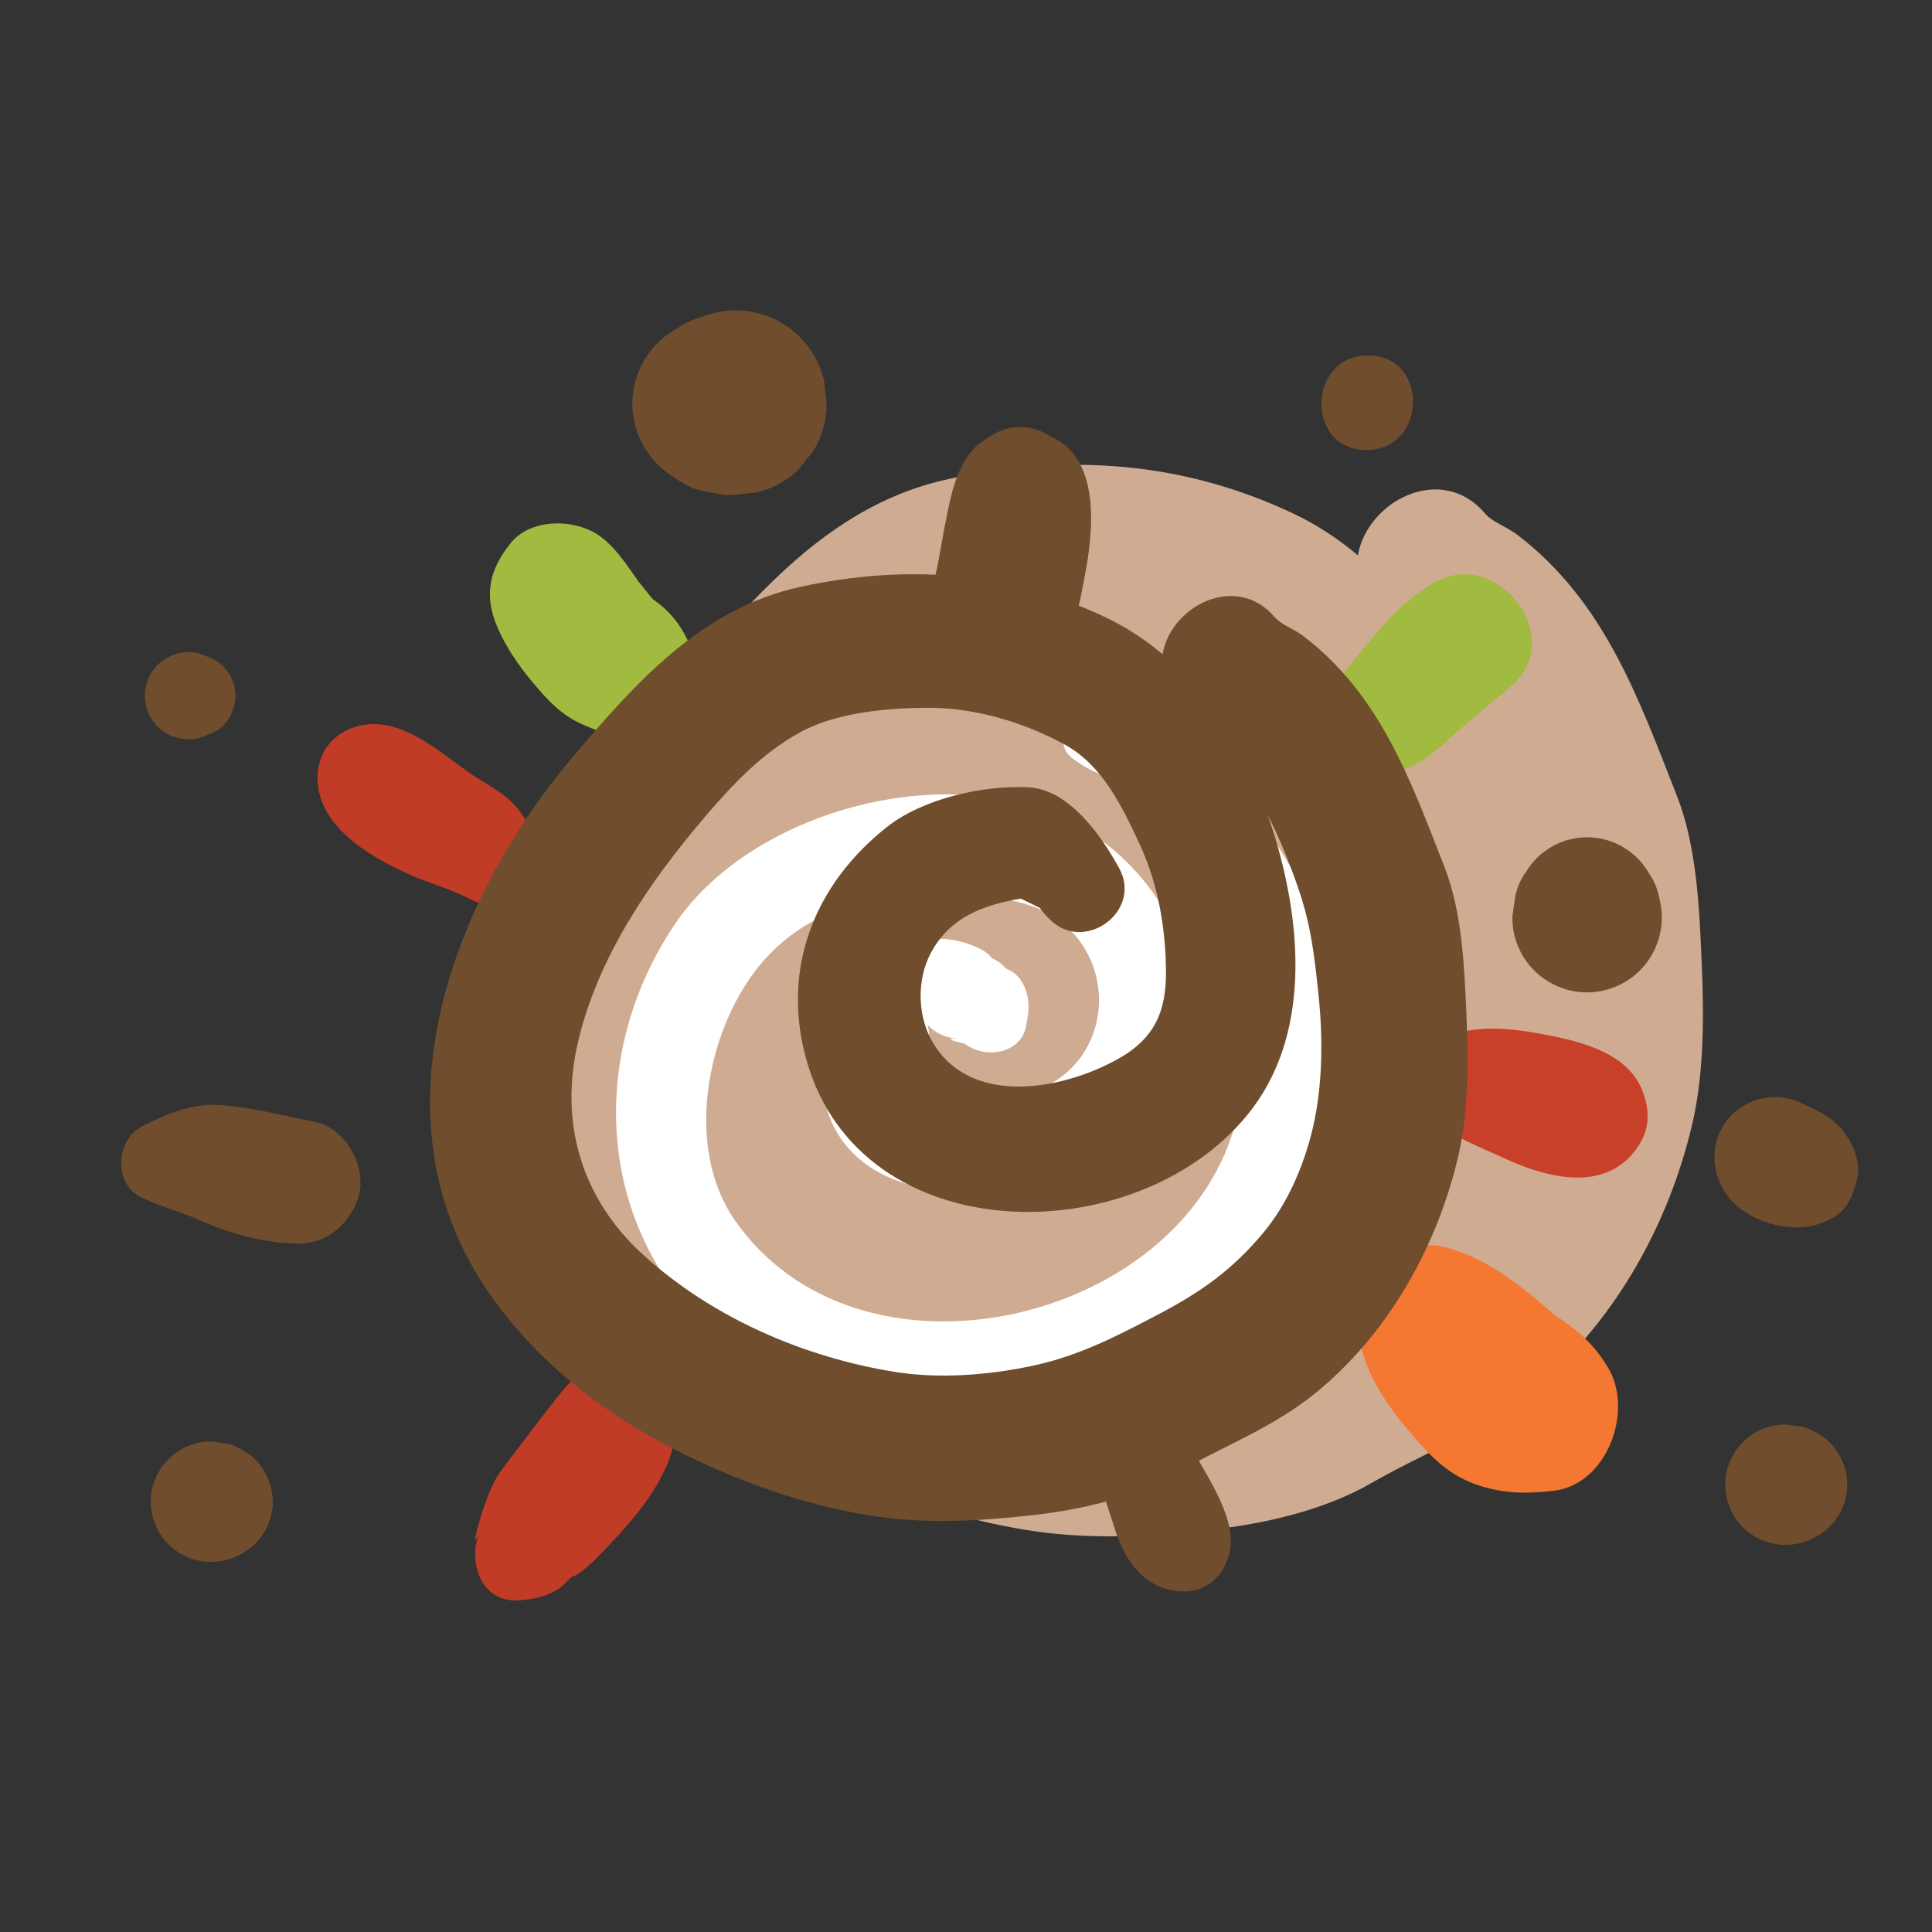 <?xml version="1.0" encoding="utf-8"?>
<!-- Generator: Adobe Illustrator 16.0.0, SVG Export Plug-In . SVG Version: 6.00 Build 0)  -->
<!DOCTYPE svg PUBLIC "-//W3C//DTD SVG 1.1//EN" "http://www.w3.org/Graphics/SVG/1.1/DTD/svg11.dtd">
<svg version="1.1" id="Calque_1" xmlns:x="http://ns.adobe.com/Extensibility/1.0/" xmlns:i="http://ns.adobe.com/AdobeIllustrator/10.0/" xmlns:graph="http://ns.adobe.com/Graphs/1.0/"
	 xmlns="http://www.w3.org/2000/svg" xmlns:xlink="http://www.w3.org/1999/xlink" x="0px" y="0px" width="32px" height="32px"
	 viewBox="0 0 32 32" enable-background="new 0 0 32 32" xml:space="preserve">
<rect x="0" y="0" width="32" height="32" fill="#333333" stroke="none"/>
<g>
	<g>
		<path fill="#CFAC91" d="M28.186,15.95c-0.039-0.893-0.08-1.92-0.406-2.755c-0.641-1.631-1.201-3.23-2.646-4.335
			c-0.188-0.144-0.416-0.211-0.541-0.359c-0.723-0.845-1.949-0.2-2.102,0.697c-0.326-0.275-0.688-0.513-1.088-0.701
			c-1.834-0.861-3.727-0.986-5.69-0.563c-1.862,0.401-3.099,1.8-4.274,3.187c-2.296,2.711-3.793,6.764-1.627,9.974
			c1.124,1.664,2.778,2.756,4.615,3.509c0.816,0.333,1.65,0.582,2.521,0.729c1.048,0.178,2.058,0.119,3.11,0.004
			c0.889-0.098,1.869-0.321,2.65-0.769c0.877-0.504,1.83-0.859,2.625-1.502c1.377-1.109,2.307-2.76,2.701-4.471
			C28.227,17.758,28.223,16.802,28.186,15.95z"/>
	</g>
</g>
<g>
	<g>
		<path fill="#FFFFFF" d="M20.869,13.553c-0.732-1.1-1.789-0.934-2.799-1.547c-0.359-0.217-0.631,0.299-0.322,0.542
			c0.348,0.274,0.736,0.377,1.156,0.51c0.805,0.255,1.303,1.27,1.688,1.943c0.379,0.662,0.629,1.468,0.367,2.214
			c-0.064,0.187-0.074,0.463-0.098,0.661c-0.035,0.302-0.33,0.49-0.41,0.772c-0.928,3.294-6.229,4.521-8.282,1.56
			c-0.833-1.201-0.476-3.104,0.386-4.186c1.031-1.291,2.834-1.415,4.297-1.084c1.765,0.399,1.808,2.775,0.083,3.198
			c-0.472,0.115-0.979,0.087-1.444-0.034c-0.111-0.03-0.353-0.116-0.367-0.265c0.016-0.079,0.033-0.158,0.049-0.237
			c0.194-0.193,0.255-0.401,0.189-0.625c0.134,0.138,0.322,0.226,0.514,0.228c-0.273-0.003-0.06,0.042,0.106,0.085
			c0.326,0.257,0.935,0.173,1.015-0.303c0.009-0.054,0.018-0.107,0.027-0.161c0.05-0.294-0.054-0.669-0.362-0.781
			c-0.01-0.011-0.019-0.021-0.031-0.035c-0.062-0.064-0.128-0.104-0.197-0.135c-0.05-0.06-0.11-0.111-0.181-0.147
			c-1.658-0.848-3.174,1.568-2.424,2.97c0.777,1.452,3.254,1.174,4.454,0.574c2.434-1.216,1.678-4.248-0.221-5.476
			c-2.056-1.329-5.569-0.461-6.898,1.533c-1.389,2.084-1.308,4.813,0.483,6.612c2.16,2.172,5.077,1.574,7.549,0.435
			c0.977-0.45,2.096-1.428,2.441-2.502c0.287-0.896,0.35-1.827,0.459-2.754C22.258,15.796,21.574,14.612,20.869,13.553z"/>
	</g>
</g>
<g>
	<g>
		<path fill="#A0BB3F" d="M11.427,10.686c-0.004-0.009-0.007-0.018-0.011-0.027c-0.009-0.024-0.021-0.047-0.033-0.069
			c-0.125-0.258-0.292-0.466-0.537-0.642c-0.011-0.008-0.02-0.014-0.029-0.02c-0.01-0.013-0.023-0.027-0.042-0.048
			c-0.029-0.033-0.234-0.299-0.185-0.226c-0.199-0.285-0.428-0.644-0.726-0.821C9.453,8.588,8.779,8.598,8.458,8.996
			C8.102,9.437,8.01,9.864,8.241,10.395c0.176,0.404,0.436,0.749,0.728,1.077c0.166,0.186,0.349,0.36,0.571,0.475
			c0.216,0.111,0.439,0.178,0.661,0.271c0.334,0.14,0.783-0.022,1.028-0.257C11.6,11.604,11.607,11.132,11.427,10.686z"/>
	</g>
</g>
<g>
	<g>
		<path fill="#C13C27" d="M8.853,13.839c0.096,0.073,0.097,0.056,0.004-0.053c-0.088-0.129-0.18-0.254-0.272-0.379
			c-0.188-0.255-0.549-0.425-0.806-0.604c-0.538-0.376-1.177-0.973-1.878-0.768c-0.371,0.108-0.623,0.407-0.641,0.798
			c-0.038,0.83,0.851,1.353,1.521,1.651c0.311,0.138,0.661,0.234,0.953,0.383c0.305,0.155,0.603,0.232,0.942,0.152
			C9.263,14.879,9.294,14.154,8.853,13.839z"/>
	</g>
</g>
<g>
	<g>
		<g>
			<path fill="#C13C27" d="M9.343,23.003c-0.374,0.459-0.654,0.846-1.005,1.304c-0.188,0.244-0.252,0.463-0.33,0.677
				c-0.041,0.113-0.25,0.819-0.061,0.388c-0.206,0.468,0.005,1.17,0.633,1.135c0.288-0.015,0.6-0.085,0.807-0.308
				c0.023-0.024,0.042-0.044,0.059-0.059c-0.037,0.019-0.092,0.041-0.169,0.059c0.062-0.015,0.119-0.036,0.172-0.062
				c0.066-0.058,0.077-0.041,0.013-0.005c0.184-0.09,0.329-0.232,0.475-0.382c0.463-0.476,0.983-1.043,1.182-1.683
				C11.416,23.107,10.037,22.152,9.343,23.003z"/>
		</g>
	</g>
	<g>
		<g>
			<path fill="#C13C27" d="M9.446,26.14c0.005-0.003,0.011-0.006,0.016-0.008c-0.004,0.002-0.008,0.003-0.013,0.005
				C9.448,26.138,9.447,26.139,9.446,26.14z"/>
		</g>
	</g>
</g>
<g>
	<g>
		<path fill="#F47732" d="M26.633,22.651c-0.211-0.35-0.432-0.561-0.768-0.791c-0.047-0.032-0.072-0.05-0.088-0.058
			c-0.096-0.081-0.189-0.16-0.283-0.24c-0.457-0.387-0.943-0.732-1.523-0.896c-0.592-0.168-1.248,0.187-1.408,0.787
			c-0.225,0.843,0.217,1.589,0.744,2.213c0.334,0.395,0.629,0.741,1.143,0.922c0.434,0.153,0.822,0.156,1.277,0.105
			C26.621,24.595,27.066,23.364,26.633,22.651z"/>
	</g>
</g>
<g>
	<g>
		<path fill="#C83F2A" d="M27.193,18.041c-0.266-0.647-1.125-0.819-1.744-0.93c-0.588-0.104-1.396-0.172-1.832,0.331
			c-0.262,0.301-0.254,0.631-0.02,0.942c0.293,0.389,0.881,0.597,1.309,0.796c0.646,0.3,1.57,0.57,2.119-0.053
			C27.318,18.796,27.359,18.446,27.193,18.041z"/>
	</g>
</g>
<g>
	<g>
		<path fill="#A0BB3F" d="M23.766,9.644c-0.457,0.257-0.791,0.625-1.121,1.023c-0.16,0.193-0.328,0.383-0.465,0.594
			c-0.078,0.121-0.137,0.252-0.189,0.386c-0.004,0.011-0.096,0.247-0.027,0.096c-0.207,0.46,0.006,1.216,0.645,1.156
			c0.514-0.048,0.908-0.219,1.295-0.573c0.365-0.334,0.746-0.642,1.123-0.96C25.967,10.571,24.809,9.056,23.766,9.644z"/>
	</g>
</g>
<g>
	<g>
		<g>
			<path fill="#6F4D2D" d="M17.418,7.236c0.003,0.002,0.006,0.005,0.008,0.008c-0.335-0.229-0.739-0.234-1.072,0.014
				c-0.515,0.286-0.609,0.979-0.716,1.511c-0.055,0.273-0.08,0.492-0.144,0.754c-0.049,0.198-0.069,0.402-0.096,0.604
				c0.024-0.186,0.04-0.088,0.007-0.006c-0.141,0.35,0.02,0.809,0.267,1.065c0.37,0.385,0.858,0.392,1.321,0.205
				c0.691-0.277,0.838-1.14,0.965-1.802C18.092,8.914,18.273,7.62,17.418,7.236z"/>
		</g>
	</g>
	<g>
		<g>
			<path fill="#6F4D2D" d="M5.938,19.33c-0.086-0.334-0.363-0.68-0.719-0.748c-0.523-0.1-1.053-0.246-1.585-0.28
				c-0.454-0.028-0.884,0.151-1.278,0.352c-0.439,0.223-0.482,0.941-0.023,1.174c0.306,0.154,0.626,0.229,0.932,0.366
				c0.521,0.23,1.084,0.393,1.655,0.405c0.481,0.011,0.857-0.309,1.009-0.748C5.987,19.68,5.982,19.504,5.938,19.33z"/>
		</g>
	</g>
	<g>
		<g>
			<path fill="#6F4D2D" d="M19.846,24.178c-0.115-0.195-0.162-0.517-0.34-0.661c-0.131-0.107-0.293-0.257-0.379-0.404
				c-0.248-0.432-0.916-0.377-1.057,0.118c-0.102,0.357-0.043,0.706,0.121,1.025c0.025,0.371,0.168,0.723,0.277,1.078
				c0.168,0.542,0.521,1.018,1.133,1.025c0.449,0.007,0.732-0.335,0.781-0.751C20.436,25.165,20.068,24.557,19.846,24.178z"/>
		</g>
	</g>
	<g>
		<g>
			<path fill="#6F4D2D" d="M13.689,6.674c-0.014-0.127-0.028-0.255-0.042-0.382c-0.065-0.264-0.191-0.494-0.379-0.69
				c-0.275-0.287-0.658-0.454-1.056-0.461c-0.206-0.004-0.41,0.036-0.598,0.113c-0.094,0.024-0.174,0.055-0.303,0.125
				c-0.028,0.016-0.052,0.033-0.078,0.05c-0.116,0.061-0.224,0.138-0.322,0.232c-0.272,0.261-0.431,0.625-0.438,1.001
				c-0.01,0.516,0.263,0.979,0.686,1.242c0.035,0.025,0.069,0.049,0.102,0.068c0.182,0.108,0.248,0.131,0.393,0.16
				c0.165,0.034,0.332,0.079,0.5,0.066c0.127-0.014,0.255-0.028,0.383-0.042c0.264-0.065,0.495-0.191,0.691-0.38
				c0.084-0.105,0.167-0.211,0.251-0.317c0.135-0.229,0.205-0.476,0.211-0.741C13.691,6.704,13.69,6.689,13.689,6.674z"/>
		</g>
	</g>
	<g>
		<g>
			<path fill="#6F4D2D" d="M3.816,11.195c-0.061-0.111-0.146-0.199-0.254-0.264c-0.083-0.037-0.163-0.071-0.247-0.102
				c-0.169-0.062-0.386-0.023-0.54,0.061c-0.227,0.123-0.373,0.363-0.377,0.62c-0.004,0.19,0.069,0.377,0.201,0.514
				c0.091,0.093,0.198,0.158,0.324,0.194c0.121,0.034,0.243,0.036,0.366,0.007c0.084-0.03,0.169-0.059,0.25-0.095
				c0.22-0.099,0.356-0.361,0.36-0.593C3.901,11.416,3.873,11.302,3.816,11.195z"/>
		</g>
	</g>
	<g>
		<g>
			<path fill="#6F4D2D" d="M30.498,18.696c-0.152-0.177-0.373-0.295-0.592-0.39c-0.385-0.224-0.885-0.165-1.207,0.146
				c-0.408,0.394-0.391,1.014-0.027,1.426c0.336,0.379,1.063,0.583,1.551,0.357c0.174-0.062,0.324-0.179,0.41-0.349
				c0.043-0.084,0.074-0.165,0.094-0.247c0.002-0.004,0.002-0.008,0.004-0.012C30.854,19.305,30.707,18.94,30.498,18.696z"/>
		</g>
	</g>
	<g>
		<g>
			<path fill="#6F4D2D" d="M22.66,5.887c-1.01,0-1.041,1.567-0.029,1.567C23.641,7.454,23.672,5.887,22.66,5.887z"/>
		</g>
	</g>
	<g>
		<g>
			<path fill="#6F4D2D" d="M27.49,14.909c-0.025-0.151-0.078-0.299-0.166-0.424c-0.105-0.19-0.25-0.34-0.436-0.452
				c-0.178-0.105-0.371-0.16-0.578-0.165c-0.207-0.003-0.402,0.044-0.586,0.143c-0.189,0.104-0.34,0.249-0.451,0.434
				c-0.09,0.125-0.152,0.268-0.178,0.418c-0.016,0.105-0.031,0.209-0.045,0.313c-0.004,0.218,0.045,0.422,0.148,0.614
				c0.211,0.389,0.623,0.639,1.064,0.647c0.326,0.006,0.646-0.119,0.883-0.346c0.16-0.156,0.271-0.341,0.332-0.555
				C27.537,15.329,27.541,15.12,27.49,14.909z"/>
		</g>
	</g>
	<g>
		<g>
			<path fill="#6F4D2D" d="M4.039,24.031c-0.087-0.049-0.176-0.101-0.274-0.118c-0.084-0.012-0.168-0.024-0.252-0.037
				c-0.175-0.003-0.34,0.037-0.495,0.121c-0.313,0.169-0.515,0.501-0.521,0.856c-0.005,0.263,0.096,0.521,0.278,0.711
				c0.125,0.129,0.274,0.219,0.447,0.268c0.168,0.047,0.336,0.05,0.506,0.01c0.098-0.018,0.191-0.061,0.279-0.108
				c0.306-0.17,0.504-0.49,0.511-0.842C4.524,24.551,4.342,24.199,4.039,24.031z"/>
		</g>
	</g>
	<g>
		<g>
			<path fill="#6F4D2D" d="M30.117,23.749c-0.086-0.048-0.176-0.1-0.273-0.118c-0.084-0.012-0.168-0.024-0.252-0.036
				c-0.176-0.004-0.342,0.036-0.496,0.119c-0.313,0.17-0.514,0.502-0.521,0.857c-0.004,0.264,0.096,0.521,0.279,0.711
				c0.125,0.13,0.273,0.219,0.447,0.268c0.168,0.047,0.336,0.05,0.506,0.011c0.098-0.019,0.191-0.062,0.277-0.109
				c0.307-0.17,0.506-0.49,0.512-0.842C30.604,24.269,30.42,23.917,30.117,23.749z"/>
		</g>
	</g>
	<g>
		<g>
			<path fill="#6F4D2D" d="M24.289,16.802c-0.035-0.789-0.072-1.697-0.361-2.434c-0.564-1.442-1.061-2.855-2.338-3.831
				c-0.166-0.127-0.367-0.186-0.479-0.317c-0.639-0.747-1.723-0.177-1.855,0.616c-0.289-0.243-0.609-0.453-0.963-0.62
				c-1.62-0.761-3.292-0.871-5.027-0.498c-1.645,0.354-2.738,1.59-3.776,2.815c-2.029,2.396-3.352,5.977-1.438,8.813
				c0.993,1.471,2.455,2.435,4.078,3.101c0.721,0.296,1.458,0.515,2.227,0.646c0.926,0.156,1.818,0.105,2.748,0.003
				c0.785-0.087,1.652-0.284,2.342-0.68c0.777-0.445,1.617-0.759,2.322-1.327c1.215-0.98,2.037-2.438,2.387-3.95
				C24.324,18.399,24.32,17.555,24.289,16.802z M21.715,18.803c-0.15,0.569-0.404,1.148-0.783,1.606
				c-0.516,0.621-1.033,0.987-1.746,1.361c-0.697,0.366-1.318,0.689-2.094,0.854c-0.722,0.152-1.534,0.217-2.263,0.1
				c-1.518-0.243-3.027-0.898-4.168-1.933c-1.037-0.939-1.405-2.204-1.082-3.554c0.336-1.407,1.19-2.647,2.116-3.73
				c0.454-0.531,0.937-1.036,1.552-1.375c0.606-0.334,1.46-0.408,2.139-0.409c0.771,0,1.589,0.245,2.262,0.617
				c0.609,0.337,0.936,1.015,1.219,1.622c0.305,0.648,0.436,1.376,0.445,2.087c0.012,0.696-0.18,1.152-0.809,1.499
				c-0.97,0.534-2.481,0.769-3.078-0.326c-0.233-0.427-0.235-1.01-0.009-1.435c0.318-0.6,0.878-0.799,1.492-0.903
				c0.079,0.037,0.157,0.077,0.236,0.115c0.029,0.015,0.055,0.027,0.078,0.038c0.047,0.066,0.1,0.13,0.161,0.186
				c0.567,0.582,1.548-0.125,1.153-0.844c-0.287-0.525-0.824-1.304-1.499-1.339c-0.748-0.038-1.747,0.186-2.343,0.655
				c-1.215,0.957-1.764,2.37-1.332,3.879c0.907,3.161,5.439,3.169,7.299,0.892c1.045-1.28,0.908-3.105,0.455-4.607
				c-0.037-0.12-0.076-0.239-0.119-0.357c0.203,0.389,0.365,0.801,0.506,1.208c0.223,0.648,0.273,1.166,0.344,1.852
				C21.918,17.279,21.9,18.102,21.715,18.803z"/>
		</g>
	</g>
</g>
</svg>

